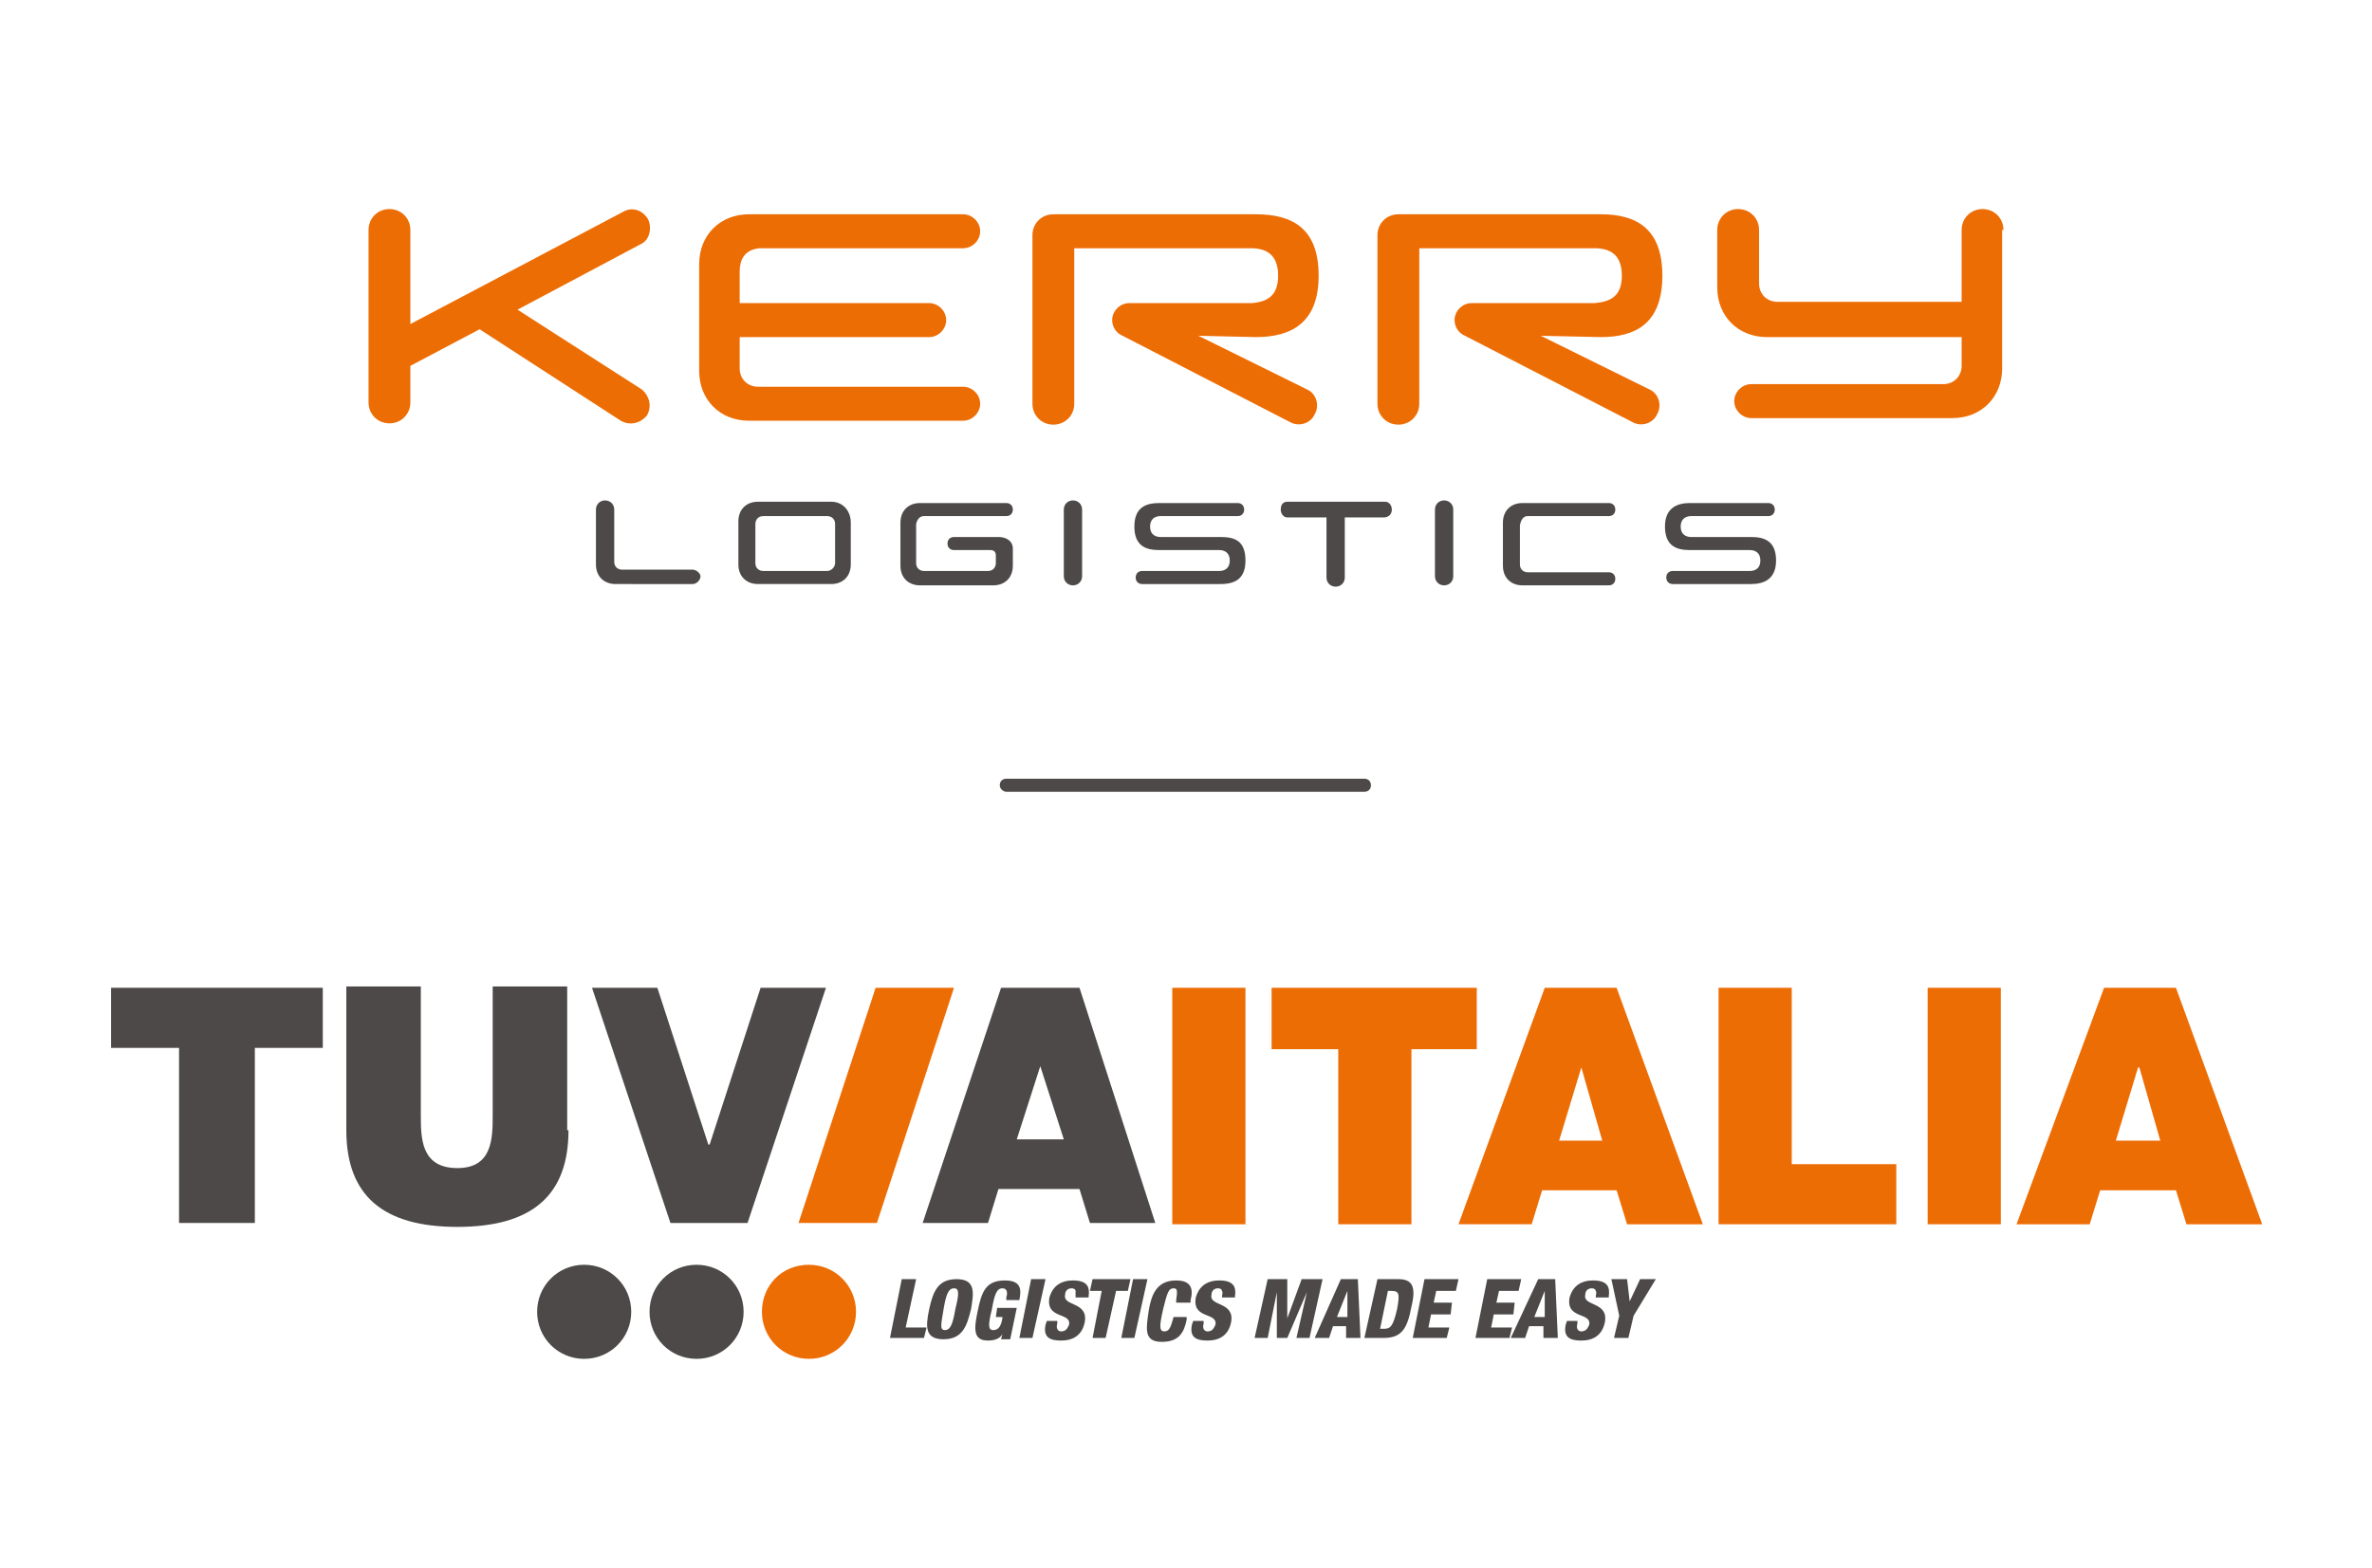 <?xml version="1.0" encoding="utf-8"?>
<!-- Generator: Adobe Illustrator 19.0.0, SVG Export Plug-In . SVG Version: 6.00 Build 0)  -->
<svg version="1.1" id="Livello_1" xmlns="http://www.w3.org/2000/svg" xmlns:xlink="http://www.w3.org/1999/xlink" x="0px" y="0px"
	 viewBox="0 0 181.5 120" style="enable-background:new 0 0 181.5 120;" xml:space="preserve">
<style type="text/css">
	.st0{clip-path:url(#XMLID_111_);fill:#ED6D05;}
	.st1{clip-path:url(#XMLID_111_);fill:#4C4948;}
	.st2{fill:none;}
</style>
<g id="XMLID_57_">
	<g>
		<defs>
			<rect id="XMLID_2_" x="-12.1" y="-22.2" width="205.6" height="164.5"/>
		</defs>
		<clipPath id="XMLID_111_">
			<use xlink:href="#XMLID_2_"  style="overflow:visible;"/>
		</clipPath>
		<path id="XMLID_56_" class="st0" d="M58.3,100.4c0,2,1.6,3.6,3.6,3.6c2,0,3.6-1.6,3.6-3.6c0-2-1.6-3.6-3.6-3.6
			C59.8,96.8,58.3,98.4,58.3,100.4"/>
		<path id="XMLID_55_" class="st1" d="M49.7,100.4c0,2,1.6,3.6,3.6,3.6c2,0,3.6-1.6,3.6-3.6c0-2-1.6-3.6-3.6-3.6
			C51.3,96.8,49.7,98.4,49.7,100.4"/>
		<path id="XMLID_54_" class="st1" d="M41.1,100.4c0,2,1.6,3.6,3.6,3.6c2,0,3.6-1.6,3.6-3.6c0-2-1.6-3.6-3.6-3.6
			C42.7,96.8,41.1,98.4,41.1,100.4"/>
		<polygon id="XMLID_53_" class="st1" points="13.7,80.2 8.5,80.2 8.5,75.6 24.7,75.6 24.7,80.2 19.5,80.2 19.5,93.6 13.7,93.6 		
			"/>
		<path id="XMLID_52_" class="st1" d="M43.5,86.5c0,5-2.8,7.4-8.5,7.4c-5.7,0-8.5-2.4-8.5-7.4v-11h5.7v9.8c0,1.8,0,4.1,2.8,4.1
			c2.7,0,2.7-2.3,2.7-4.1v-9.8h5.7V86.5z"/>
		<polygon id="XMLID_51_" class="st0" points="67,75.6 73,75.6 67.1,93.6 61.1,93.6 		"/>
		<path class="st1" d="M82.6,75.6h-3h0h-3l-6,18h5l0.8-2.6h3.1h0h3.1l0.8,2.6h5L82.6,75.6z M79.6,87.2L79.6,87.2h-1.8l1.8-5.6h0h0h0
			l1.8,5.6H79.6z"/>
		<polygon id="XMLID_48_" class="st1" points="58.2,75.6 54.3,87.6 54.2,87.6 54.2,87.6 54.2,87.6 50.3,75.6 45.3,75.6 51.3,93.6 
			54.2,93.6 54.2,93.6 57.2,93.6 63.2,75.6 		"/>
		<polygon id="XMLID_47_" class="st1" points="69,97.9 70.1,97.9 69.3,101.6 70.9,101.6 70.7,102.4 68.1,102.4 		"/>
		<path class="st1" d="M72.2,102.5c-1.4,0-1.4-0.9-1.1-2.3c0.3-1.4,0.7-2.3,2.1-2.3c1.5,0,1.3,1.1,1.1,2.3
			C74,101.4,73.7,102.5,72.2,102.5 M72.3,101.8c0.4,0,0.6-0.4,0.8-1.6c0.3-1.2,0.3-1.6-0.1-1.6c-0.4,0-0.6,0.4-0.8,1.6
			C72,101.4,71.9,101.8,72.3,101.8"/>
		<path id="XMLID_44_" class="st1" d="M77,99.3c0.1-0.3,0.1-0.7-0.3-0.7c-0.4,0-0.6,0.4-0.8,1.6c-0.3,1.2-0.3,1.6,0.1,1.6
			c0.4,0,0.6-0.3,0.7-0.9l0-0.1h-0.5l0.1-0.7h1.5l-0.5,2.4h-0.7l0.1-0.4h0c-0.2,0.4-0.7,0.5-1.1,0.5c-1.1,0-1.1-0.8-0.8-2.2
			c0.3-1.5,0.6-2.4,2.1-2.4c1.4,0,1.2,0.9,1.1,1.5H77z"/>
		<polygon id="XMLID_43_" class="st1" points="78.9,97.9 80,97.9 79,102.4 78,102.4 		"/>
		<path id="XMLID_42_" class="st1" d="M80.9,101.1l0,0.2c-0.1,0.3,0,0.6,0.3,0.6c0.4,0,0.5-0.3,0.6-0.5c0.2-1-1.8-0.4-1.5-2.1
			c0.2-0.7,0.7-1.3,1.8-1.3c1.1,0,1.3,0.5,1.2,1.2l0,0.1h-1c0-0.2,0-0.4,0-0.5c0-0.1-0.1-0.2-0.3-0.2c-0.3,0-0.5,0.2-0.5,0.5
			c-0.2,0.9,1.8,0.5,1.5,2.1c-0.2,1-0.9,1.4-1.8,1.4c-0.8,0-1.4-0.2-1.2-1.2l0.1-0.3H80.9z"/>
		<polygon id="XMLID_41_" class="st1" points="84.3,98.8 83.4,98.8 83.6,97.9 86.5,97.9 86.3,98.8 85.4,98.8 84.6,102.4 83.6,102.4 
					"/>
		<polygon id="XMLID_40_" class="st1" points="86.7,97.9 87.8,97.9 86.8,102.4 85.8,102.4 		"/>
		<path id="XMLID_39_" class="st1" d="M90,99.5c0.1-0.7,0.1-0.9-0.2-0.9c-0.4,0-0.5,0.4-0.8,1.6c-0.3,1.3-0.3,1.7,0.1,1.7
			c0.4,0,0.5-0.4,0.7-1.1h1l0,0.2c-0.2,1-0.6,1.7-1.9,1.7c-1.4,0-1.2-1-1-2.4c0.2-1.2,0.6-2.3,2.1-2.3c0.9,0,1.4,0.4,1.1,1.5l0,0.2
			H90z"/>
		<path id="XMLID_38_" class="st1" d="M92.1,101.1l0,0.2c-0.1,0.3,0,0.6,0.3,0.6c0.4,0,0.5-0.3,0.6-0.5c0.2-1-1.8-0.4-1.5-2.1
			c0.2-0.7,0.7-1.3,1.8-1.3c1.1,0,1.3,0.5,1.2,1.2l0,0.1h-1c0-0.2,0.1-0.4,0-0.5c0-0.1-0.1-0.2-0.3-0.2c-0.3,0-0.5,0.2-0.5,0.5
			c-0.2,0.9,1.8,0.5,1.5,2.1c-0.2,1-0.9,1.4-1.8,1.4c-0.8,0-1.4-0.2-1.2-1.2l0.1-0.3H92.1z"/>
		<polygon id="XMLID_37_" class="st1" points="97,97.9 98.5,97.9 98.5,100.9 98.5,100.9 99.6,97.9 101.2,97.9 100.2,102.4 
			99.2,102.4 100,98.9 100,98.9 98.5,102.4 97.7,102.4 97.7,98.9 97.7,98.9 97,102.4 96,102.4 		"/>
		<path class="st1" d="M102.6,97.9h1.3l0.2,4.5H103l0-0.9H102l-0.3,0.9h-1.1L102.6,97.9z M103.1,98.8L103.1,98.8l-0.8,2h0.8
			L103.1,98.8z"/>
		<path class="st1" d="M105.4,97.9h1.6c1,0,1.4,0.5,1,2.1c-0.3,1.6-0.7,2.4-2.1,2.4h-1.5L105.4,97.9z M105.6,101.7h0.3
			c0.5,0,0.7-0.2,1-1.5c0.2-1.1,0.2-1.4-0.4-1.4h-0.3L105.6,101.7z"/>
		<polygon id="XMLID_32_" class="st1" points="109,97.9 111.6,97.9 111.4,98.8 109.9,98.8 109.7,99.7 111.1,99.7 111,100.6 
			109.5,100.6 109.3,101.6 110.9,101.6 110.7,102.4 108.1,102.4 		"/>
		<polygon id="XMLID_31_" class="st1" points="113.8,97.9 116.4,97.9 116.2,98.8 114.7,98.8 114.5,99.7 115.9,99.7 115.8,100.6 
			114.3,100.6 114.1,101.6 115.7,101.6 115.5,102.4 112.9,102.4 		"/>
		<path class="st1" d="M117.7,97.9h1.3l0.2,4.5h-1.1l0-0.9h-1.1l-0.3,0.9h-1.1L117.7,97.9z M118.2,98.8L118.2,98.8l-0.8,2h0.8
			L118.2,98.8z"/>
		<path id="XMLID_28_" class="st1" d="M120.7,101.1l0,0.2c-0.1,0.3,0,0.6,0.3,0.6c0.4,0,0.5-0.3,0.6-0.5c0.2-1-1.8-0.4-1.5-2.1
			c0.2-0.7,0.7-1.3,1.8-1.3c1.1,0,1.3,0.5,1.2,1.2l0,0.1h-1c0-0.2,0.1-0.4,0-0.5c0-0.1-0.1-0.2-0.3-0.2c-0.3,0-0.5,0.2-0.5,0.5
			c-0.2,0.9,1.8,0.5,1.5,2.1c-0.2,1-0.9,1.4-1.8,1.4c-0.8,0-1.4-0.2-1.2-1.2l0.1-0.3H120.7z"/>
		<polygon id="XMLID_27_" class="st1" points="123.9,100.7 123.3,97.9 124.5,97.9 124.7,99.6 124.7,99.6 125.5,97.9 126.7,97.9 
			125,100.7 124.6,102.4 123.5,102.4 		"/>
		<rect id="XMLID_26_" x="89.7" y="75.6" class="st0" width="5.6" height="18.1"/>
		<polygon id="XMLID_25_" class="st0" points="102.4,80.3 97.3,80.3 97.3,75.6 113,75.6 113,80.3 108,80.3 108,93.7 102.4,93.7 		
			"/>
		<path class="st0" d="M118.2,75.6h5.5l6.6,18.1h-5.8l-0.8-2.6H118l-0.8,2.6h-5.6L118.2,75.6z M122.6,87.3l-1.6-5.6H121l-1.7,5.6
			H122.6z"/>
		<polygon id="XMLID_22_" class="st0" points="131.5,75.6 137.1,75.6 137.1,89.1 145.1,89.1 145.1,93.7 131.5,93.7 		"/>
		<rect id="XMLID_21_" x="147.5" y="75.6" class="st0" width="5.6" height="18.1"/>
		<path class="st0" d="M161,75.6h5.5l6.6,18.1h-5.8l-0.8-2.6h-5.8l-0.8,2.6h-5.6L161,75.6z M165.3,87.3l-1.6-5.6h-0.1l-1.7,5.6
			H165.3z"/>
		<path id="XMLID_18_" class="st1" d="M76.5,60.1c0-0.3,0.2-0.5,0.5-0.5h27.4c0.3,0,0.5,0.2,0.5,0.5c0,0.3-0.2,0.5-0.5,0.5H77
			C76.8,60.6,76.5,60.4,76.5,60.1"/>
		<path class="st1" d="M63.3,43.7l-4.9,0c-0.3,0-0.6-0.2-0.6-0.6v-3c0-0.3,0.2-0.6,0.6-0.6h4.9c0.3,0,0.6,0.2,0.6,0.6v3
			C63.9,43.4,63.6,43.7,63.3,43.7 M63.6,38.4H58c-0.9,0-1.5,0.6-1.5,1.5v3.3c0,0.9,0.6,1.5,1.5,1.5h5.6c0.9,0,1.5-0.6,1.5-1.5V40
			C65.1,39.1,64.5,38.4,63.6,38.4"/>
		<path id="XMLID_15_" class="st1" d="M116.9,39.5h6.2c0.3,0,0.5-0.2,0.5-0.5c0-0.3-0.2-0.5-0.5-0.5h-6.6c-0.9,0-1.5,0.6-1.5,1.5
			v3.3c0,0.9,0.6,1.5,1.5,1.5h0h6.6c0.3,0,0.5-0.2,0.5-0.5c0-0.3-0.2-0.5-0.5-0.5l-6.2,0c-0.3,0-0.6-0.2-0.6-0.6v-3
			C116.4,39.7,116.6,39.5,116.9,39.5"/>
		<path id="XMLID_14_" class="st1" d="M82.1,38.3c-0.4,0-0.7,0.3-0.7,0.7v5.1c0,0.4,0.3,0.7,0.7,0.7c0.4,0,0.7-0.3,0.7-0.7V39
			C82.8,38.6,82.5,38.3,82.1,38.3"/>
		<path id="XMLID_13_" class="st1" d="M110.5,38.3c-0.4,0-0.7,0.3-0.7,0.7v5.1c0,0.4,0.3,0.7,0.7,0.7c0.4,0,0.7-0.3,0.7-0.7V39
			C111.2,38.6,110.9,38.3,110.5,38.3"/>
		<path id="XMLID_12_" class="st1" d="M106,38.4h-7.5c-0.3,0-0.5,0.2-0.5,0.6c0,0.3,0.2,0.6,0.5,0.6h3v4.6c0,0.4,0.3,0.7,0.7,0.7
			c0.4,0,0.7-0.3,0.7-0.7v-4.6h3c0.3,0,0.6-0.2,0.6-0.6C106.5,38.7,106.3,38.4,106,38.4"/>
		<path id="XMLID_11_" class="st1" d="M93.4,41.1L93.4,41.1h-1.9h-1.2h-1.5c-0.4,0-0.8-0.2-0.8-0.8c0-0.6,0.4-0.8,0.8-0.8h0h5.9
			c0.3,0,0.5-0.2,0.5-0.5c0-0.3-0.2-0.5-0.5-0.5h-6c-1.1,0-1.9,0.4-1.9,1.8c0,1.5,0.9,1.8,1.9,1.8h1.9h1.2h1.5
			c0.4,0,0.8,0.2,0.8,0.8c0,0.6-0.4,0.8-0.8,0.8h-5.9c-0.3,0-0.5,0.2-0.5,0.5c0,0.3,0.2,0.5,0.5,0.5h6c1.1,0,1.9-0.4,1.9-1.8
			C95.3,41.4,94.5,41.1,93.4,41.1"/>
		<path id="XMLID_10_" class="st1" d="M134,41.1L134,41.1h-1.9h-1.2h-1.5c-0.4,0-0.8-0.2-0.8-0.8c0-0.6,0.4-0.8,0.8-0.8h5.9
			c0.3,0,0.5-0.2,0.5-0.5c0-0.3-0.2-0.5-0.5-0.5h-6c-1,0-1.9,0.4-1.9,1.8c0,1.5,0.9,1.8,1.9,1.8h1.9h1.2h1.5c0.4,0,0.8,0.2,0.8,0.8
			c0,0.6-0.4,0.8-0.8,0.8h-5.9c-0.3,0-0.5,0.2-0.5,0.5c0,0.3,0.2,0.5,0.5,0.5h6c1,0,1.9-0.4,1.9-1.8C135.9,41.4,135,41.1,134,41.1"
			/>
		<path id="XMLID_9_" class="st1" d="M70.7,39.5H77c0.3,0,0.5-0.2,0.5-0.5c0-0.3-0.2-0.5-0.5-0.5h-6.6c-0.9,0-1.5,0.6-1.5,1.5v3.3
			c0,0.9,0.6,1.5,1.5,1.5H76c0.9,0,1.5-0.6,1.5-1.5v-1.3c0-0.6-0.5-0.9-1.1-0.9v0h-0.1H73c-0.3,0-0.5,0.2-0.5,0.5
			c0,0.3,0.2,0.5,0.5,0.5h2.8c0.3,0,0.4,0.2,0.4,0.4v0.6c0,0.3-0.2,0.6-0.6,0.6h-4.9c-0.3,0-0.6-0.2-0.6-0.6v-3
			C70.2,39.7,70.4,39.5,70.7,39.5"/>
		<path id="XMLID_8_" class="st1" d="M53,43.6h-5.4c-0.3,0-0.6-0.2-0.6-0.6v-4c0-0.4-0.3-0.7-0.7-0.7c-0.4,0-0.7,0.3-0.7,0.7v4.2
			c0,0.9,0.6,1.5,1.5,1.5H53c0.3,0,0.6-0.3,0.6-0.6C53.6,43.9,53.3,43.6,53,43.6"/>
		<path id="XMLID_7_" class="st0" d="M49.6,16.8c-0.4-0.7-1.2-1-1.9-0.6l-16.3,8.6v-7.2c0-0.9-0.7-1.6-1.6-1.6
			c-0.9,0-1.6,0.7-1.6,1.6v13.2c0,0.9,0.7,1.6,1.6,1.6c0.9,0,1.6-0.7,1.6-1.6v-2.8l5.3-2.8l10.8,7c0.7,0.4,1.5,0.2,2-0.4
			c0.4-0.7,0.2-1.5-0.4-2l-9.5-6.1l9.4-5C49.7,18.4,49.9,17.5,49.6,16.8"/>
		<path id="XMLID_6_" class="st0" d="M58.1,19h15.6c0.7,0,1.3-0.6,1.3-1.3c0-0.7-0.6-1.3-1.3-1.3H57.3c-2.2,0-3.8,1.6-3.8,3.8v8.2
			c0,2.2,1.6,3.8,3.8,3.8h0h16.4c0.7,0,1.3-0.6,1.3-1.3c0-0.7-0.6-1.3-1.3-1.3H58c-0.8,0-1.4-0.6-1.4-1.4v-2.4h14.5
			c0.7,0,1.3-0.6,1.3-1.3c0-0.7-0.6-1.3-1.3-1.3H56.6v-2.4C56.6,19.6,57.2,19.1,58.1,19"/>
		<path id="XMLID_5_" class="st0" d="M153.3,17.6L153.3,17.6c0-0.9-0.7-1.6-1.6-1.6c-0.9,0-1.6,0.7-1.6,1.6v5.5H136
			c-0.8,0-1.4-0.6-1.4-1.4v-4.1c0-0.9-0.7-1.6-1.6-1.6c-0.9,0-1.6,0.7-1.6,1.6V22c0,2.2,1.6,3.8,3.8,3.8h0h14.9V28
			c0,0.8-0.6,1.4-1.4,1.4H134c-0.7,0-1.3,0.6-1.3,1.3c0,0.7,0.6,1.3,1.3,1.3h15.4c2.2,0,3.8-1.6,3.8-3.8v0V17.6z"/>
		<path id="XMLID_4_" class="st0" d="M96.1,25.8c2.6,0,4.8-1,4.8-4.7c0-3.7-2.1-4.7-4.8-4.7H80.6c-0.9,0-1.6,0.7-1.6,1.6v12.9
			c0,0.9,0.7,1.6,1.6,1.6c0.9,0,1.6-0.7,1.6-1.6V19h13.5c1.1,0,2.1,0.4,2.1,2.1c0,1.6-0.9,2-2,2.1h-9.4c-0.7,0-1.3,0.6-1.3,1.3
			c0,0.5,0.3,1,0.8,1.2l0,0l12.8,6.6c0.7,0.4,1.6,0.1,1.9-0.6c0.4-0.7,0.1-1.6-0.6-1.9l-8.3-4.1L96.1,25.8z"/>
		<path id="XMLID_3_" class="st0" d="M122.5,25.8c2.6,0,4.7-1,4.7-4.7c0-3.7-2.1-4.7-4.7-4.7H107c-0.9,0-1.6,0.7-1.6,1.6v12.9
			c0,0.9,0.7,1.6,1.6,1.6c0.9,0,1.6-0.7,1.6-1.6V19H122c1.1,0,2.1,0.4,2.1,2.1c0,1.6-0.9,2-2.1,2.1h-9.4c-0.7,0-1.3,0.6-1.3,1.3
			c0,0.5,0.3,1,0.8,1.2v0l12.8,6.6c0.7,0.4,1.6,0.1,1.9-0.6c0.4-0.7,0.1-1.6-0.6-1.9l-8.3-4.1L122.5,25.8z"/>
	</g>
	<rect id="XMLID_1_" x="-12.1" y="-22.3" class="st2" width="205.6" height="164.5"/>
</g>
</svg>
